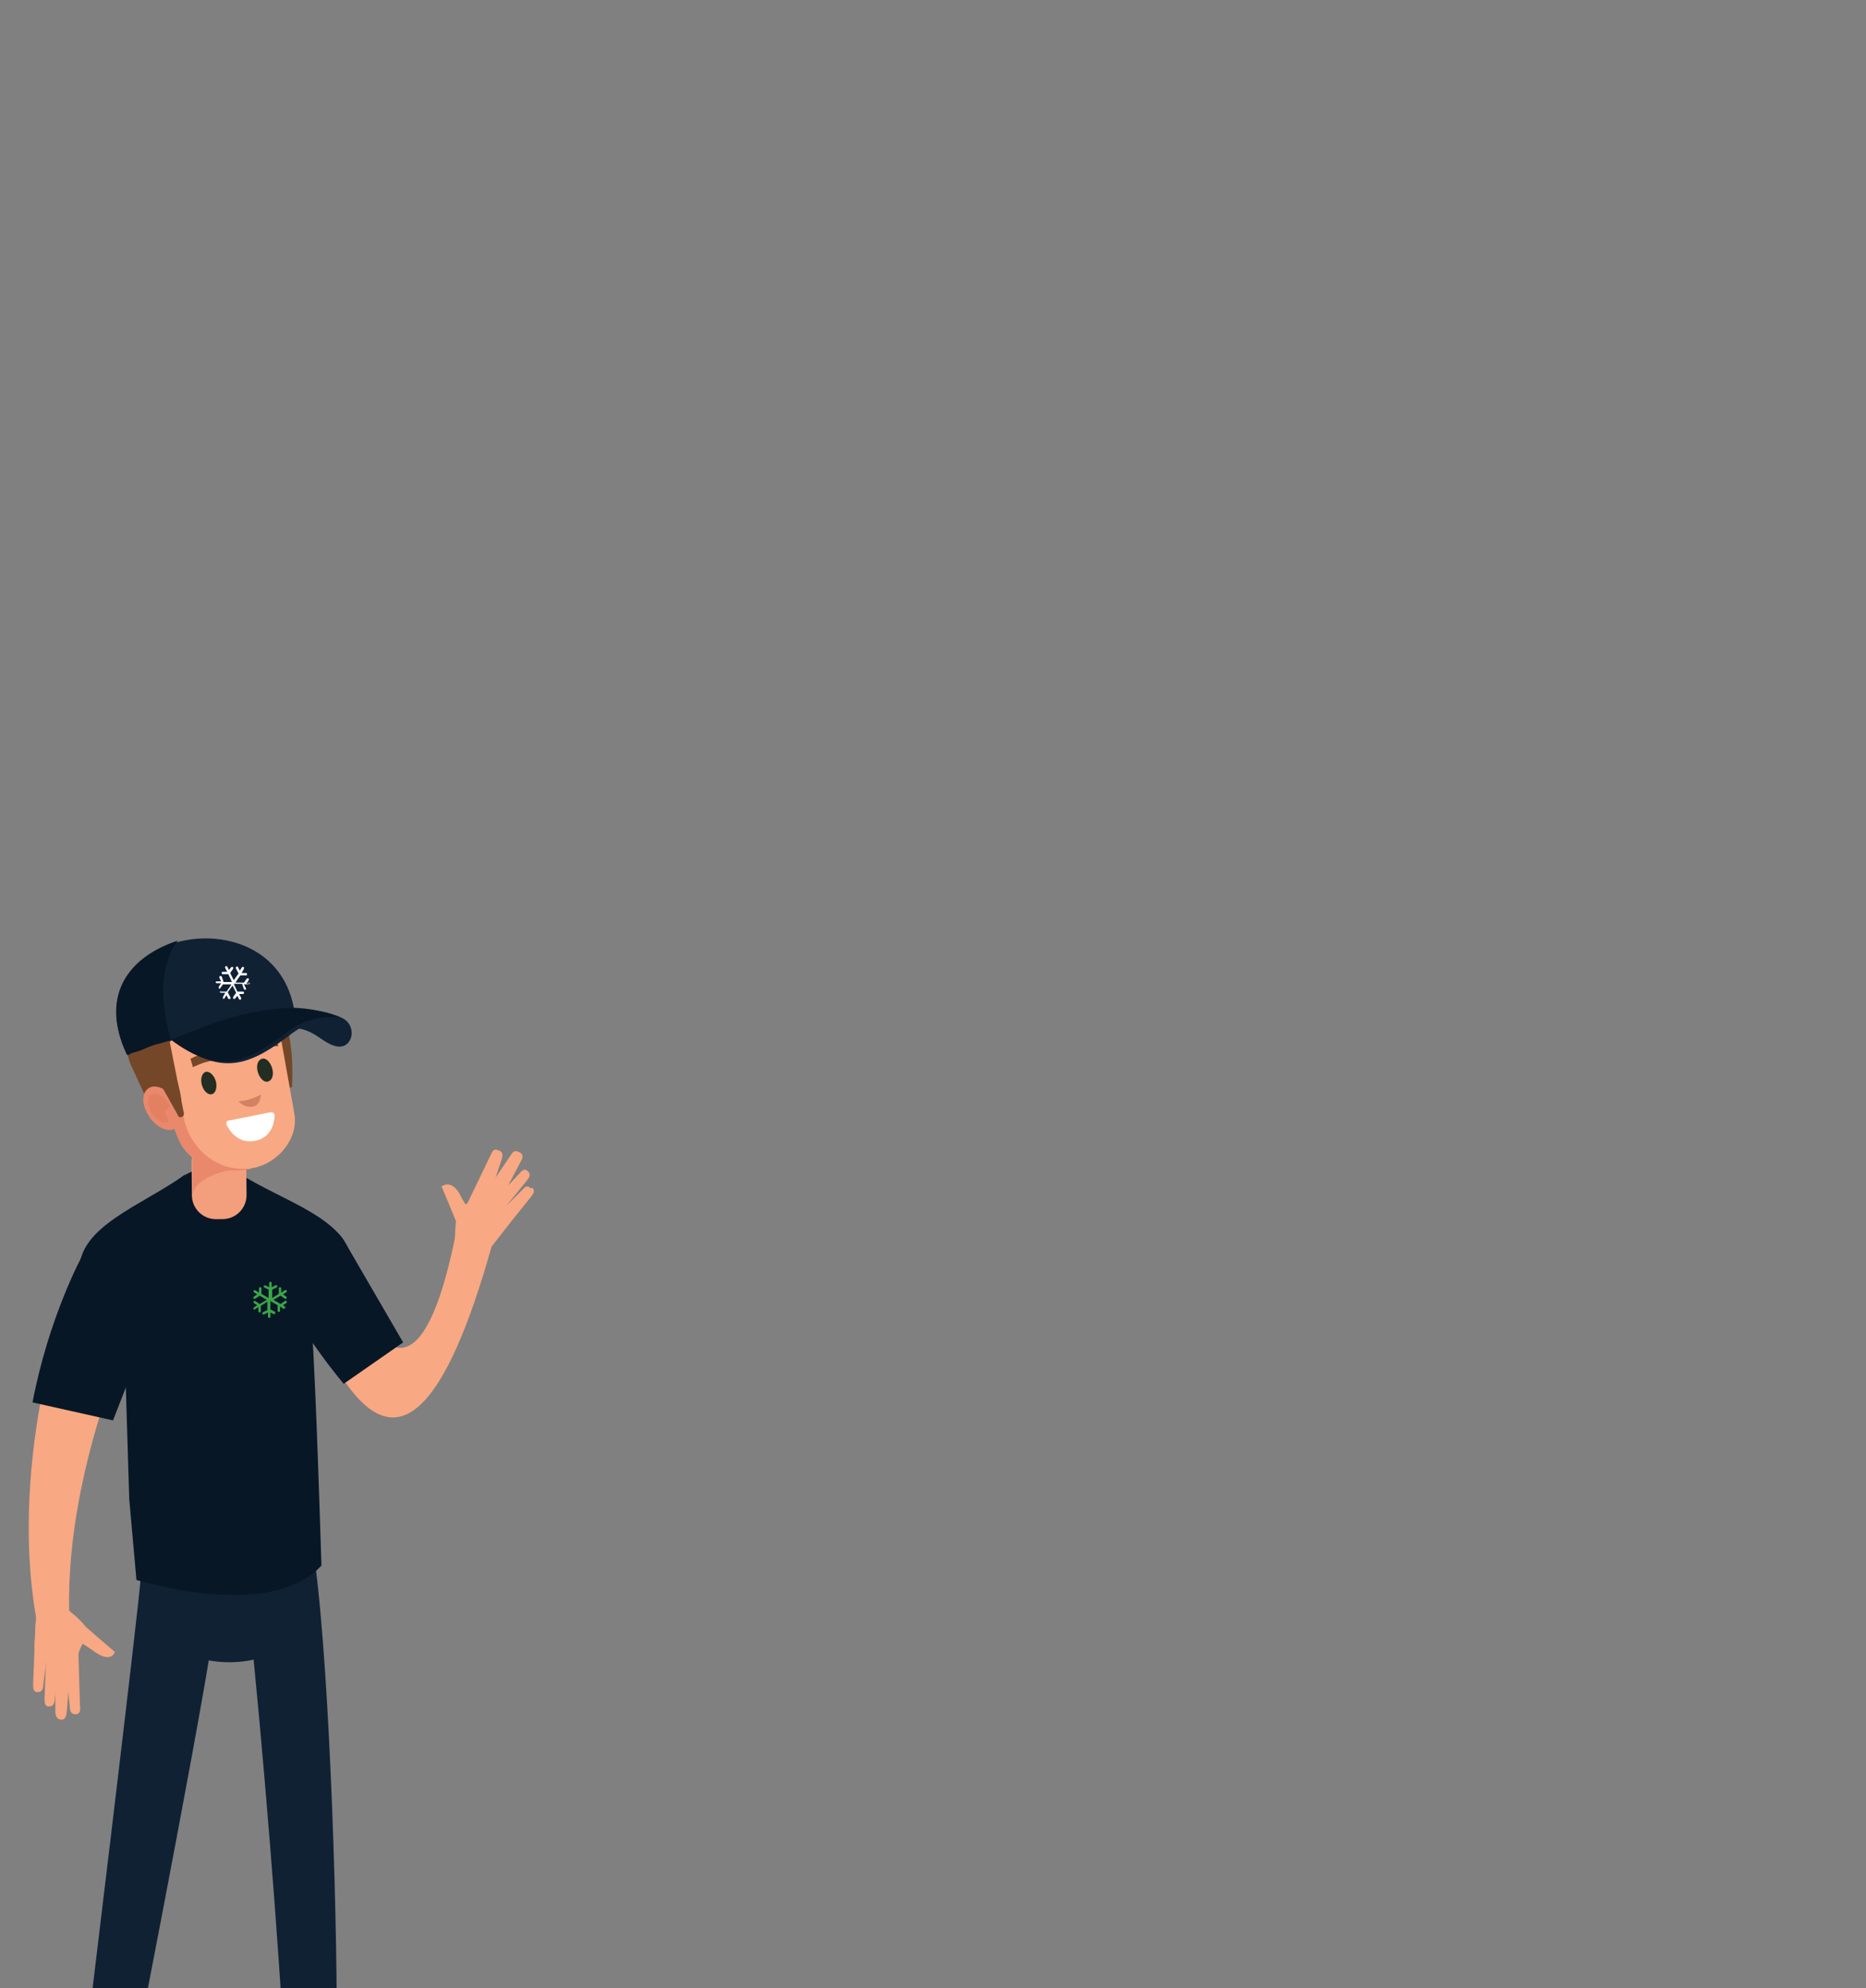 <?xml version="1.0" encoding="UTF-8" standalone="no"?>
<svg
   width="350"
   height="373"
   viewBox="0 0 350 373"
   fill="none"
   version="1.1"
   id="svg56"
   sodipodi:docname="lumilassi.svg"
   inkscape:version="1.4 (e7c3feb1, 2024-10-09)"
   xmlns:inkscape="http://www.inkscape.org/namespaces/inkscape"
   xmlns:sodipodi="http://sodipodi.sourceforge.net/DTD/sodipodi-0.dtd"
   xmlns="http://www.w3.org/2000/svg"
   xmlns:svg="http://www.w3.org/2000/svg">
  <rect x="0" y="0" width="350" height="373" fill="#808080" stroke="none"/>
  <defs
     id="defs56" />
  <sodipodi:namedview
     id="namedview56"
     pagecolor="#ffffff"
     bordercolor="#000000"
     borderopacity="0.25"
     inkscape:showpageshadow="2"
     inkscape:pageopacity="0.0"
     inkscape:pagecheckerboard="0"
     inkscape:deskcolor="#d1d1d1"
     inkscape:zoom="0.86339001"
     inkscape:cx="243.80639"
     inkscape:cy="324.88215"
     inkscape:window-width="1896"
     inkscape:window-height="1324"
     inkscape:window-x="0"
     inkscape:window-y="25"
     inkscape:window-maximized="0"
     inkscape:current-layer="svg56" />
  <path
     d="m 15.678,386.977 h 9.351 c 0,0 16.449,-84.048 15.21,-84.048 l -13.858,-6.976 c 0,2.925 -10.703,91.024 -10.703,91.024 z"
     fill="#102134"
     id="path1" />
  <path
     d="m 54.886,394.403 h 8.45 l -0.451,-8.776 h -8.45 z"
     fill="#8ba4b6"
     id="path2" />
  <path
     d="m 16.016,394.966 8.45,-0.113 0.225,-9.114 h -8.45 z"
     fill="#8ba4b6"
     id="path3" />
  <g
     style="mix-blend-mode:multiply"
     opacity="0.4"
     id="g4"
     transform="translate(0,176.05)">
    <path
       d="m 1.72,227.389 86.75,-0.756 c 0.933,-0.008 1.683,-0.77 1.675,-1.702 l -0.001,-0.113 c -0.008,-0.932 -0.771,-1.681 -1.705,-1.673 l -86.75,0.756 c -0.933,0.008 -1.683,0.771 -1.675,1.703 l 9.831e-4,0.112 c 0.008,0.932 0.771,1.681 1.705,1.673 z"
       fill="#a0b1b6"
       id="path4" />
  </g>
  <path
     d="m 15.002,395.416 c 0.113,-1.013 0.338,-2.363 0.451,-3.151 0,-0.337 0.338,-0.675 0.789,-0.675 l 8.112,-0.337 c 0.451,0 0.789,0.337 0.789,0.787 v 2.25 c 0.113,0.788 -0.901,1.126 -1.352,0.563 -0.225,-0.225 -0.451,-0.337 -0.789,-0.337 l -5.07,0.675 h -0.225 l -1.577,0.9 c -0.563,0.337 -1.239,-0.113 -1.239,-0.788 z"
     fill="#353b45"
     id="path5" />
  <path
     d="M 27.846,400.816 H 13.65 c 0,0.113 0,-2.588 0,-2.588 0,-2.475 1.69,-4.388 3.718,-4.388 h 6.647 c 2.141,0 3.831,1.913 3.831,4.276 z"
     fill="#353b45"
     id="path6" />
  <path
     d="m 54.66,400.591 h 25.125 c 0.451,-4.163 -2.253,-7.426 -5.859,-7.426 H 54.548 c 0,0.113 0.225,7.426 0.225,7.426 z"
     fill="#353b45"
     id="path7" />
  <path
     d="m 68.068,400.479 h 11.717 c 0.338,-4.051 -2.141,-7.314 -5.521,-7.314 h -1.127 c -2.817,0 -5.07,2.813 -4.957,6.301 v 1.013 z"
     fill="#54536b"
     id="path8" />
  <path
     d="m 79.785,401.716 -25.012,0.113 v -1.575 l 25.012,-0.113 z"
     fill="#343447"
     id="path9" />
  <path
     d="m 67.504,394.291 -2.929,-2.926 c -2.704,1.238 -5.633,1.8 -9.126,0.113 -0.451,0 -0.901,0.45 -0.901,0.9 v 2.025 h 12.957 z"
     fill="#353b45"
     id="path10" />
  <path
     d="m 62.457,395.465 -0.225,10e-4 c -1.577,0.002 -2.819,-1.233 -2.822,-2.808 l -0.003,-1.913 c -0.003,-1.575 1.234,-2.815 2.812,-2.818 h 0.225 c 1.577,-0.003 2.819,1.233 2.822,2.808 l 0.003,1.913 c 0.003,1.575 -1.234,2.815 -2.812,2.817 z"
     fill="#353b45"
     id="path11" />
  <path
     d="m 20.32,395.73 h 0.225 c 1.68,-0.003 3.04,-1.366 3.037,-3.043 l -0.004,-2.026 c -0.003,-1.677 -1.367,-3.035 -3.047,-3.032 h -0.225 c -1.68,0.003 -3.04,1.366 -3.037,3.043 l 0.004,2.026 c 0.003,1.677 1.367,3.035 3.047,3.032 z"
     fill="#353b45"
     id="path12" />
  <path
     d="m 71.222,393.165 c 0,0 -3.38,0.788 -3.831,4.276 h -1.915 c 0,0.112 0.338,-3.938 3.38,-4.388 h 2.366 z"
     fill="#dbdee1"
     id="path13" />
  <path
     d="m 67.504,393.165 c 0,0 -3.38,0.788 -3.831,4.276 h -1.915 c 0,0.112 0.338,-3.938 3.38,-4.388 h 2.366 z"
     fill="#dbdee1"
     id="path14" />
  <path
     d="m 27.846,402.167 -14.196,0.112 v -1.575 l 14.196,-0.113 z"
     fill="#343447"
     id="path15" />
  <path
     d="M 27.846,400.816 H 13.65 c 0,0.113 0,-1.8 0,-1.8 0,-1.8 1.69,-3.15 3.718,-3.15 h 6.647 c 2.141,0 3.831,1.35 3.831,3.038 z"
     fill="#54536b"
     id="path16" />
  <path
     d="m 17.818,395.303 5.971,-0.112 v -1.463 l -5.859,0.112 z"
     fill="#dbdee1"
     id="path17" />
  <path
     d="m 14.551,387.315 11.717,-0.113 0.113,-5.513 -11.717,0.112 z"
     fill="#081726"
     id="path18" />
  <path
     d="m 51.91,386.008 11.717,-0.102 -0.047,-5.401 -11.717,0.102 z"
     fill="#081726"
     id="path19" />
  <path
     d="m 14.776,304.054 3.605,3.15 3.155,2.701 c 0,0 -0.563,2.137 -3.605,0.112 -1.915,-1.35 -3.718,-2.7 -3.831,-1.687 0,0.675 -2.817,-6.976 0.563,-4.389 z"
     fill="#f8a882"
     id="path20" />
  <path
     d="m 13.312,307.317 h -0.113 c -0.789,0 -1.352,0.787 -1.352,1.575 l 1.239,11.252 c 0,0.787 0.225,1.462 1.014,1.462 h 0.113 c 0.789,0 0.901,-0.787 0.789,-1.575 l -0.338,-11.364 c 0,-0.788 -0.789,-1.35 -1.577,-1.35 z"
     fill="#f8a882"
     id="path21" />
  <path
     d="m 11.96,308.33 h -0.113 c -0.789,0 -1.465,0.562 -1.465,1.35 v 11.364 c 0,0.787 0.225,1.462 1.014,1.575 h 0.113 c 0.789,0 0.901,-0.675 1.014,-1.463 l 0.901,-11.364 c 0,-0.787 -0.563,-1.462 -1.352,-1.462 z"
     fill="#f8a882"
     id="path22" />
  <path
     d="m 10.383,305.854 c -0.789,0 -1.465,0.563 -1.577,1.35 l -0.451,11.364 c 0,0.788 0,1.576 0.789,1.576 h 0.113 c 0.789,0 1.014,-0.676 1.014,-1.463 l 1.465,-11.252 c 0,-0.787 -0.563,-1.462 -1.352,-1.575 z"
     fill="#f8a882"
     id="path23" />
  <path
     d="m 8.242,303.154 c -0.789,0 -1.465,0.562 -1.577,1.35 l -0.451,11.364 c 0,0.788 0,1.575 0.789,1.575 h 0.113 c 0.789,0 1.014,-0.675 1.014,-1.463 l 1.465,-11.251 c 0,-0.788 -0.563,-1.463 -1.352,-1.575 z"
     fill="#f8a882"
     id="path24" />
  <path
     d="m 6.439,309.23 0.451,-7.876 2.591,-1.801 c 0,0 6.197,4.276 6.76,6.076 0.676,1.8 -2.141,3.376 -1.577,6.526 0.563,3.15 -8.225,-2.925 -8.225,-2.925 z"
     fill="#f8a882"
     id="path25" />
  <path
     d="m 15.002,236.771 c -2.141,4.276 -13.52,36.342 -8.225,66.721 l 6.197,-1.012 c -0.676,-28.129 12.957,-56.257 15.886,-63.346 l -13.971,-2.475 z"
     fill="#f8a882"
     id="path26" />
  <path
     d="m 34.718,220.456 c 1.239,-0.9 4.732,-1.8 5.183,-1.688 0.451,-0.225 3.718,0.45 4.957,1.35 8.112,5.288 20.843,8.551 21.069,16.99 0,0 0,6.076 -4.169,6.188 l -21.181,0.563 -21.181,0.563 c -4.169,0.113 -4.507,-5.963 -4.507,-5.963 -0.225,-8.439 11.943,-12.377 19.829,-18.115 z"
     fill="#081726"
     id="path27" />
  <path
     d="m 41.643,213.411 -1.239,0.011 c -2.489,0.022 -4.489,2.054 -4.467,4.54 l 0.055,6.301 c 0.022,2.486 2.057,4.483 4.546,4.461 l 1.239,-0.011 c 2.489,-0.022 4.489,-2.054 4.467,-4.54 l -0.055,-6.301 c -0.022,-2.486 -2.057,-4.483 -4.546,-4.461 z"
     fill="#f39e7c"
     id="path28" />
  <path
     d="m 53.308,385.064 9.802,-0.337 c 0.338,-20.028 -1.127,-70.097 -4.056,-91.812 l -12.393,9.676 c 2.479,22.728 5.859,64.696 6.647,82.473 z"
     fill="#102134"
     id="path29" />
  <path
     d="m 43.179,311.845 c 9.084,-0.079 16.399,-5.785 16.338,-12.745 -0.061,-6.959 -7.474,-12.536 -16.559,-12.457 -9.084,0.079 -16.399,5.785 -16.338,12.744 0.061,6.96 7.474,12.537 16.559,12.458 z"
     fill="#102134"
     id="path30" />
  <path
     d="m 24.24,281.214 1.352,15.189 c 0,0 25.125,7.876 34.701,-2.7 -0.451,-13.952 -1.239,-39.268 -2.141,-49.619 l 1.014,-3.713 -33.8,2.025 -2.141,5.626 1.014,33.079 z"
     fill="#081726"
     id="path31" />
  <path
     d="m 15.34,235.758 c 0,0 -6.197,11.364 -9.239,27.341 l 15.097,3.376 9.689,-24.866 -15.548,-5.738 z"
     fill="#081726"
     id="path32" />
  <path
     d="m 46.21,219.218 c -4.394,0 -10.253,2.025 -10.14,5.513 0,0 0.225,-10.689 -0.338,-12.939 0,0 5.633,8.326 10.478,7.426 z"
     fill="#e9886b"
     id="path33" />
  <path
     d="m 54.66,203.916 c 0,0 -0.676,1.013 -1.69,-1.913 -1.465,-3.825 -3.38,-12.939 -5.295,-13.052 -0.563,0 -4.394,-0.338 -2.591,-1.463 3.042,-2.025 7.999,2.25 8.337,3.375 1.239,4.051 1.577,8.439 1.352,13.052 z"
     fill="#744728"
     id="path34" />
  <path
     d="m 47.224,219.106 c 0,0 1.352,-11.814 0,-15.077 l -2.141,-13.839 c -1.239,-3.375 -4.056,-6.301 -7.323,-5.626 l -7.887,1.463 c -3.155,0.563 -5.521,4.613 -4.281,7.988 l 7.774,19.465 c 1.239,3.375 5.408,7.201 13.633,5.851 z"
     fill="#e9886b"
     id="path35" />
  <path
     d="m 47.337,219.106 h 0.225 c 4.619,-0.9 8.45,-5.513 7.661,-10.126 l -3.831,-21.49 c -0.225,-1.125 -1.352,-2.025 -2.591,-1.8 l -15.661,2.813 c -1.127,0.225 -3.38,1.575 -3.155,2.813 l 4.394,18.002 c 1.127,6.413 6.76,10.914 13.069,9.789 z"
     fill="#f8a882"
     id="path36" />
  <path
     d="m 51.055,200.428 c 0.338,1.238 0,2.25 -0.789,2.475 -0.789,0.225 -1.577,-0.675 -1.915,-1.8 -0.338,-1.238 0,-2.25 0.789,-2.475 0.789,-0.225 1.577,0.675 1.915,1.8 z"
     fill="#232d22"
     id="path37" />
  <path
     d="m 40.464,202.791 c 0.338,1.125 0,2.25 -0.676,2.475 -0.789,0.225 -1.577,-0.563 -1.915,-1.688 -0.338,-1.125 0,-2.25 0.676,-2.475 0.676,-0.225 1.577,0.563 1.915,1.688 z"
     fill="#232d22"
     id="path38" />
  <path
     d="m 52.858,190.64 c -6.084,-3.938 -19.604,2.588 -21.519,5.401 1.014,5.963 4.619,11.139 1.239,13.727 h -3.38 c 0,0.113 -4.619,-9.901 -4.619,-9.901 -1.014,-2.25 -1.014,-4.838 0,-7.088 l 1.127,-2.25 c 0,0 0,-0.225 0,-0.45 -0.225,-3.713 3.718,-6.863 7.999,-8.439 18.139,-6.301 19.153,8.889 19.153,8.889 z"
     fill="#744728"
     id="path39" />
  <path
     d="m 52.069,196.265 c -1.803,0 -3.267,0.338 -4.845,1.013 l -0.338,-1.575 c 1.577,-0.788 3.267,-1.125 5.07,-1.013 l 0.225,1.575 z"
     fill="#744728"
     id="path40" />
  <path
     d="m 41.366,198.853 c -1.915,0 -3.493,0.563 -5.183,1.35 l -0.451,-1.575 c 1.69,-0.9 3.493,-1.35 5.295,-1.35 z"
     fill="#744728"
     id="path41" />
  <path
     d="m 48.914,205.379 c 0,0 0,2.025 -1.577,2.25 -1.577,0.225 -2.591,-1.013 -2.591,-1.013 0,0 1.352,-0.113 2.253,-0.45 0.901,-0.225 1.803,-0.788 1.803,-0.788 z"
     fill="#d28262"
     id="path42" />
  <path
     d="m 28.071,209.655 c 1.465,2.025 3.718,2.925 4.957,1.913 0.113,0 0.225,-0.225 0.338,-0.338 0.901,-1.125 0.676,-3.263 -0.676,-5.063 -1.465,-2.025 -3.718,-2.925 -4.957,-1.913 -1.239,0.9 -1.127,3.376 0.338,5.288 z"
     fill="#e9886b"
     id="path43" />
  <path
     d="m 31.789,207.179 c 0.338,0.563 -0.789,0.9 -0.789,1.463 0,0.788 1.014,1.688 0.451,1.913 -0.901,0.338 -2.366,-0.562 -3.155,-2.025 -0.789,-1.463 -0.676,-2.925 0.338,-3.263 1.014,-0.338 2.366,0.562 3.155,2.025 z"
     fill="#e28061"
     id="path44" />
  <path
     d="m 33.366,209.205 -6.76,-12.039 3.943,-8.213 3.943,19.915 c 0.113,0.675 -0.789,1.013 -1.127,0.45 z"
     fill="#744728"
     id="path45" />
  <path
     d="m 42.943,210.217 7.887,-1.575 c 0.338,0 0.676,0.225 0.676,0.563 0,1.35 -0.563,4.276 -3.718,4.838 -3.042,0.563 -4.732,-1.8 -5.295,-3.038 -0.113,-0.338 0,-0.788 0.451,-0.788 z"
     fill="#ffffff"
     id="path46" />
  <path
     d="m 99.501,222.931 c -0.563,-0.675 -1.127,-0.225 -1.577,0.338 l -2.929,2.925 3.831,-4.726 c 0.451,-0.562 0.789,-1.125 0.225,-1.688 -0.563,-0.675 -1.127,-0.225 -1.577,0.338 l -2.141,2.25 2.366,-4.5 c 0.338,-0.563 0.563,-1.238 -0.225,-1.688 h -0.113 c -0.789,-0.563 -1.239,0 -1.577,0.562 l -2.817,4.163 1.127,-3.376 c 0.225,-0.675 0.338,-1.35 -0.451,-1.688 h -0.113 c -0.789,-0.45 -1.127,0 -1.465,0.788 l -4.394,9.114 c -0.113,0 -0.225,0.113 -0.338,0.225 -0.338,-0.563 -0.789,-1.238 -1.127,-2.025 -1.69,-2.813 -3.38,-1.35 -3.38,-1.35 l 1.465,3.488 1.239,3.038 c -0.225,1.913 -0.225,4.613 -0.225,4.613 l 5.859,1.463 4.845,-6.188 3.605,-4.501 c 0.451,-0.563 0.789,-1.125 0.225,-1.688 z"
     fill="#f8a882"
     id="path47" />
  <path
     d="m 54.998,241.834 c 6.535,9.789 20.843,56.258 38.87,-14.177 l -7.999,1.913 c -8.901,46.919 -21.407,9.564 -24.449,2.925 l -6.535,1.688 c -3.042,2.025 -1.803,4.726 0.113,7.651 z"
     fill="#f8a882"
     id="path48" />
  <path
     d="m 52.294,241.609 c 2.591,4.838 6.76,11.476 12.168,18.002 l 11.154,-7.763 -11.041,-19.015 c -1.915,-3.263 -6.084,-4.276 -9.351,-2.363 -3.831,2.25 -5.07,7.201 -3.042,11.026 z"
     fill="#081726"
     id="path49" />
  <path
     fill-rule="evenodd"
     clip-rule="evenodd"
     d="m 63.561,190.752 c 0.338,0.113 0.676,0.338 1.014,0.45 1.352,0.9 1.69,2.588 1.127,3.825 -1.352,2.588 -4.169,0.788 -5.746,-0.338 -1.465,-1.013 -3.042,-1.8 -4.845,-1.8 0,-0.45 0.225,-1.013 0.225,-1.463 1.014,-0.338 1.915,-0.563 2.929,-0.9 1.127,0 2.253,-0.113 3.493,-0.225 0.676,0.113 1.239,0.225 1.915,0.45 z"
     fill="#102134"
     id="path50" />
  <path
     fill-rule="evenodd"
     clip-rule="evenodd"
     d="m 55.111,189.065 c -4.169,-22.053 -42.475,-14.064 -31.209,8.889 0.563,0 1.014,-0.9 1.577,-1.013 2.028,-0.45 4.507,-1.35 6.535,-1.688 2.929,-1.125 5.971,0.225 8.901,-0.9 3.943,-1.238 7.774,-2.475 11.717,-3.713 0.901,-0.45 1.69,-0.9 2.591,-1.463 z"
     fill="#102134"
     id="path51" />
  <path
     fill-rule="evenodd"
     clip-rule="evenodd"
     d="m 33.366,176.463 c -8.337,2.7 -15.097,9.564 -9.577,21.378 0.563,0 0.563,-0.225 1.127,-0.338 2.028,-0.45 3.267,-1.463 5.295,-1.8 l 1.803,-0.675 c -0.113,-0.788 0.225,0.9 0,0 -3.718,-13.277 1.239,-18.34 1.352,-18.565 z"
     fill="#081726"
     id="path52" />
  <path
     fill-rule="evenodd"
     clip-rule="evenodd"
     d="m 32.69,195.365 c 7.323,-3.15 14.759,-5.963 23.096,-6.076 3.042,0.113 5.971,0.45 8.788,1.913 -4.169,-0.338 -7.211,0.788 -9.689,2.588 -7.661,5.851 -12.957,8.439 -22.083,1.575 z"
     fill="#102134"
     id="path53" />
  <path
     fill-rule="evenodd"
     clip-rule="evenodd"
     d="m 32.014,195.14 c 7.323,-3.15 14.759,-5.963 23.097,-6.076 2.929,0.113 5.859,0.675 8.675,1.8 -4.169,-0.338 -7.211,0.788 -9.689,2.588 -7.661,5.851 -12.957,8.438 -22.083,1.575 z"
     fill="#081726"
     id="path54" />
  <path
     d="m 53.759,245.322 -0.676,-0.45 0.676,-0.45 c 0,0 0.113,-0.225 0,-0.338 0,0 -0.225,-0.113 -0.338,0 l -0.789,0.563 -1.352,-0.788 1.352,-0.788 0.789,0.563 c 0,0 0,0 0.113,0 0,0 0.113,0 0.225,0 0,0 0,-0.225 0,-0.338 l -0.676,-0.45 0.676,-0.45 c 0,0 0.113,-0.225 0,-0.338 0,0 -0.225,-0.113 -0.338,0 l -0.676,0.45 v -0.788 c 0,-0.113 -0.113,-0.225 -0.225,-0.225 -0.113,0 -0.225,0 -0.225,0.225 v 1.013 l -1.239,0.787 v -1.575 l 0.901,-0.45 c 0,0 0.113,-0.225 0,-0.338 0,0 -0.225,-0.113 -0.338,0 l -0.676,0.338 v -0.788 c 0,-0.113 0,-0.225 -0.225,-0.225 -0.113,0 -0.225,0 -0.225,0.225 v 0.788 l -0.676,-0.338 c 0,0 -0.225,0 -0.338,0 0,0 0,0.225 0,0.338 l 0.901,0.45 v 1.575 l -1.352,-0.787 v -1.013 c 0,-0.113 0,-0.225 -0.225,-0.225 -0.113,0 -0.225,0 -0.225,0.225 v 0.788 l -0.676,-0.45 c 0,0 -0.225,0 -0.338,0 0,0 0,0.225 0,0.338 l 0.676,0.45 -0.676,0.45 c 0,0 -0.113,0.225 0,0.338 0,0 0.113,0 0.225,0 0.113,0 0,0 0.113,0 l 0.789,-0.563 1.352,0.788 -1.352,0.788 -0.789,-0.563 c 0,0 -0.225,0 -0.338,0 0,0 0,0.225 0,0.338 l 0.676,0.45 -0.676,0.45 c 0,0 -0.113,0.225 0,0.338 0,0 0.113,0 0.225,0 l 0.676,-0.45 v 0.788 c 0,0.113 0.113,0.225 0.225,0.225 0.113,0 0.225,0 0.225,-0.225 v -1.013 l 1.239,-0.788 v 1.575 l -0.901,0.45 c 0,0 -0.113,0.225 0,0.338 0,0 0.225,0.113 0.338,0 l 0.676,-0.338 v 0.788 c 0,0.113 0,0.225 0.225,0.225 0.113,0 0.225,0 0.225,-0.225 v -0.788 l 0.676,0.338 c 0,0 0.113,0 0.225,-0.113 0,0 0,-0.225 0,-0.338 l -0.901,-0.45 v -1.575 l 1.352,0.788 v 1.013 c 0,0.113 0,0.225 0.225,0.225 0.113,0 0.225,0 0.225,-0.225 v -0.787 l 0.676,0.45 c 0,0 0.113,0 0.225,0 0,0 0,-0.225 0,-0.338 z"
     fill="#3ca548"
     id="path55" />
  <path
     d="m 46.999,184.564 h -0.789 l 0.451,-0.675 c 0,0 0,-0.225 0,-0.338 0,0 -0.225,0 -0.338,0 l -0.563,0.788 h -1.577 c 0,-0.113 0.901,-1.35 0.901,-1.35 h 1.014 c 0,0.113 0,0 0.113,0 0,0 0.113,0 0.113,-0.225 0,-0.113 0,-0.225 -0.225,-0.225 H 45.309 l 0.451,-0.788 c 0,0 0,-0.225 0,-0.338 0,0 -0.225,0 -0.338,0 l -0.451,0.675 -0.338,-0.675 c 0,-0.113 -0.225,-0.113 -0.338,0 -0.113,0.113 -0.113,0.225 0,0.338 l 0.451,0.9 -0.901,1.238 -0.676,-1.35 0.563,-0.788 c 0,0 0,-0.225 0,-0.338 0,0 -0.225,0 -0.338,0 l -0.451,0.563 -0.338,-0.675 c 0,0 -0.225,-0.113 -0.338,0 0,0 -0.113,0.225 0,0.338 l 0.338,0.675 h -0.789 c -0.113,0 -0.225,0 -0.225,0.225 0,0.113 0,0.225 0.225,0.225 h 1.014 l 0.676,1.463 H 41.929 c 0,-0.113 -0.338,-1.013 -0.338,-1.013 0,-0.113 -0.225,-0.113 -0.338,-0.113 -0.113,0 -0.113,0.225 -0.113,0.338 l 0.338,0.675 h -0.789 c -0.113,0 -0.225,0 -0.225,0.113 0,0.113 0,0.225 0.225,0.225 h 0.789 l -0.451,0.675 c 0,0 0,0.225 0,0.338 0,0 0.113,0 0.225,0 l 0.563,-0.788 h 1.577 c 0,0.113 -0.901,1.35 -0.901,1.35 h -1.014 c -0.113,-0.113 -0.225,0 -0.225,0 0,0.112 0,0.225 0.225,0.225 h 0.789 l -0.451,0.788 c 0,0 0,0.225 0,0.338 0,0 0.113,0 0.225,0 l 0.451,-0.675 0.338,0.675 c 0,0 0.225,0.113 0.338,0 0.113,0 0.113,-0.225 0,-0.338 l -0.451,-0.9 0.901,-1.238 0.676,1.35 -0.563,0.788 c 0,0 0,0.225 0,0.338 0,0 0.225,0 0.338,0 l 0.451,-0.563 0.338,0.675 c 0,0 0.225,0.113 0.338,0 0,0 0.113,-0.225 0,-0.338 l -0.338,-0.675 h 0.789 c 0,0 0.113,0 0.113,-0.225 0,-0.113 0,-0.225 -0.225,-0.225 h -1.014 l -0.676,-1.463 h 1.577 c 0,0.113 0.338,1.013 0.338,1.013 0,0.113 0.225,0.113 0.338,0.113 0,0 0.113,-0.225 0,-0.338 l -0.338,-0.675 h 0.789 c 0,0 0.113,0 0.113,-0.225 0,-0.113 0,-0.225 -0.225,-0.225 z"
     fill="#ffffff"
     id="path56" />
</svg>
